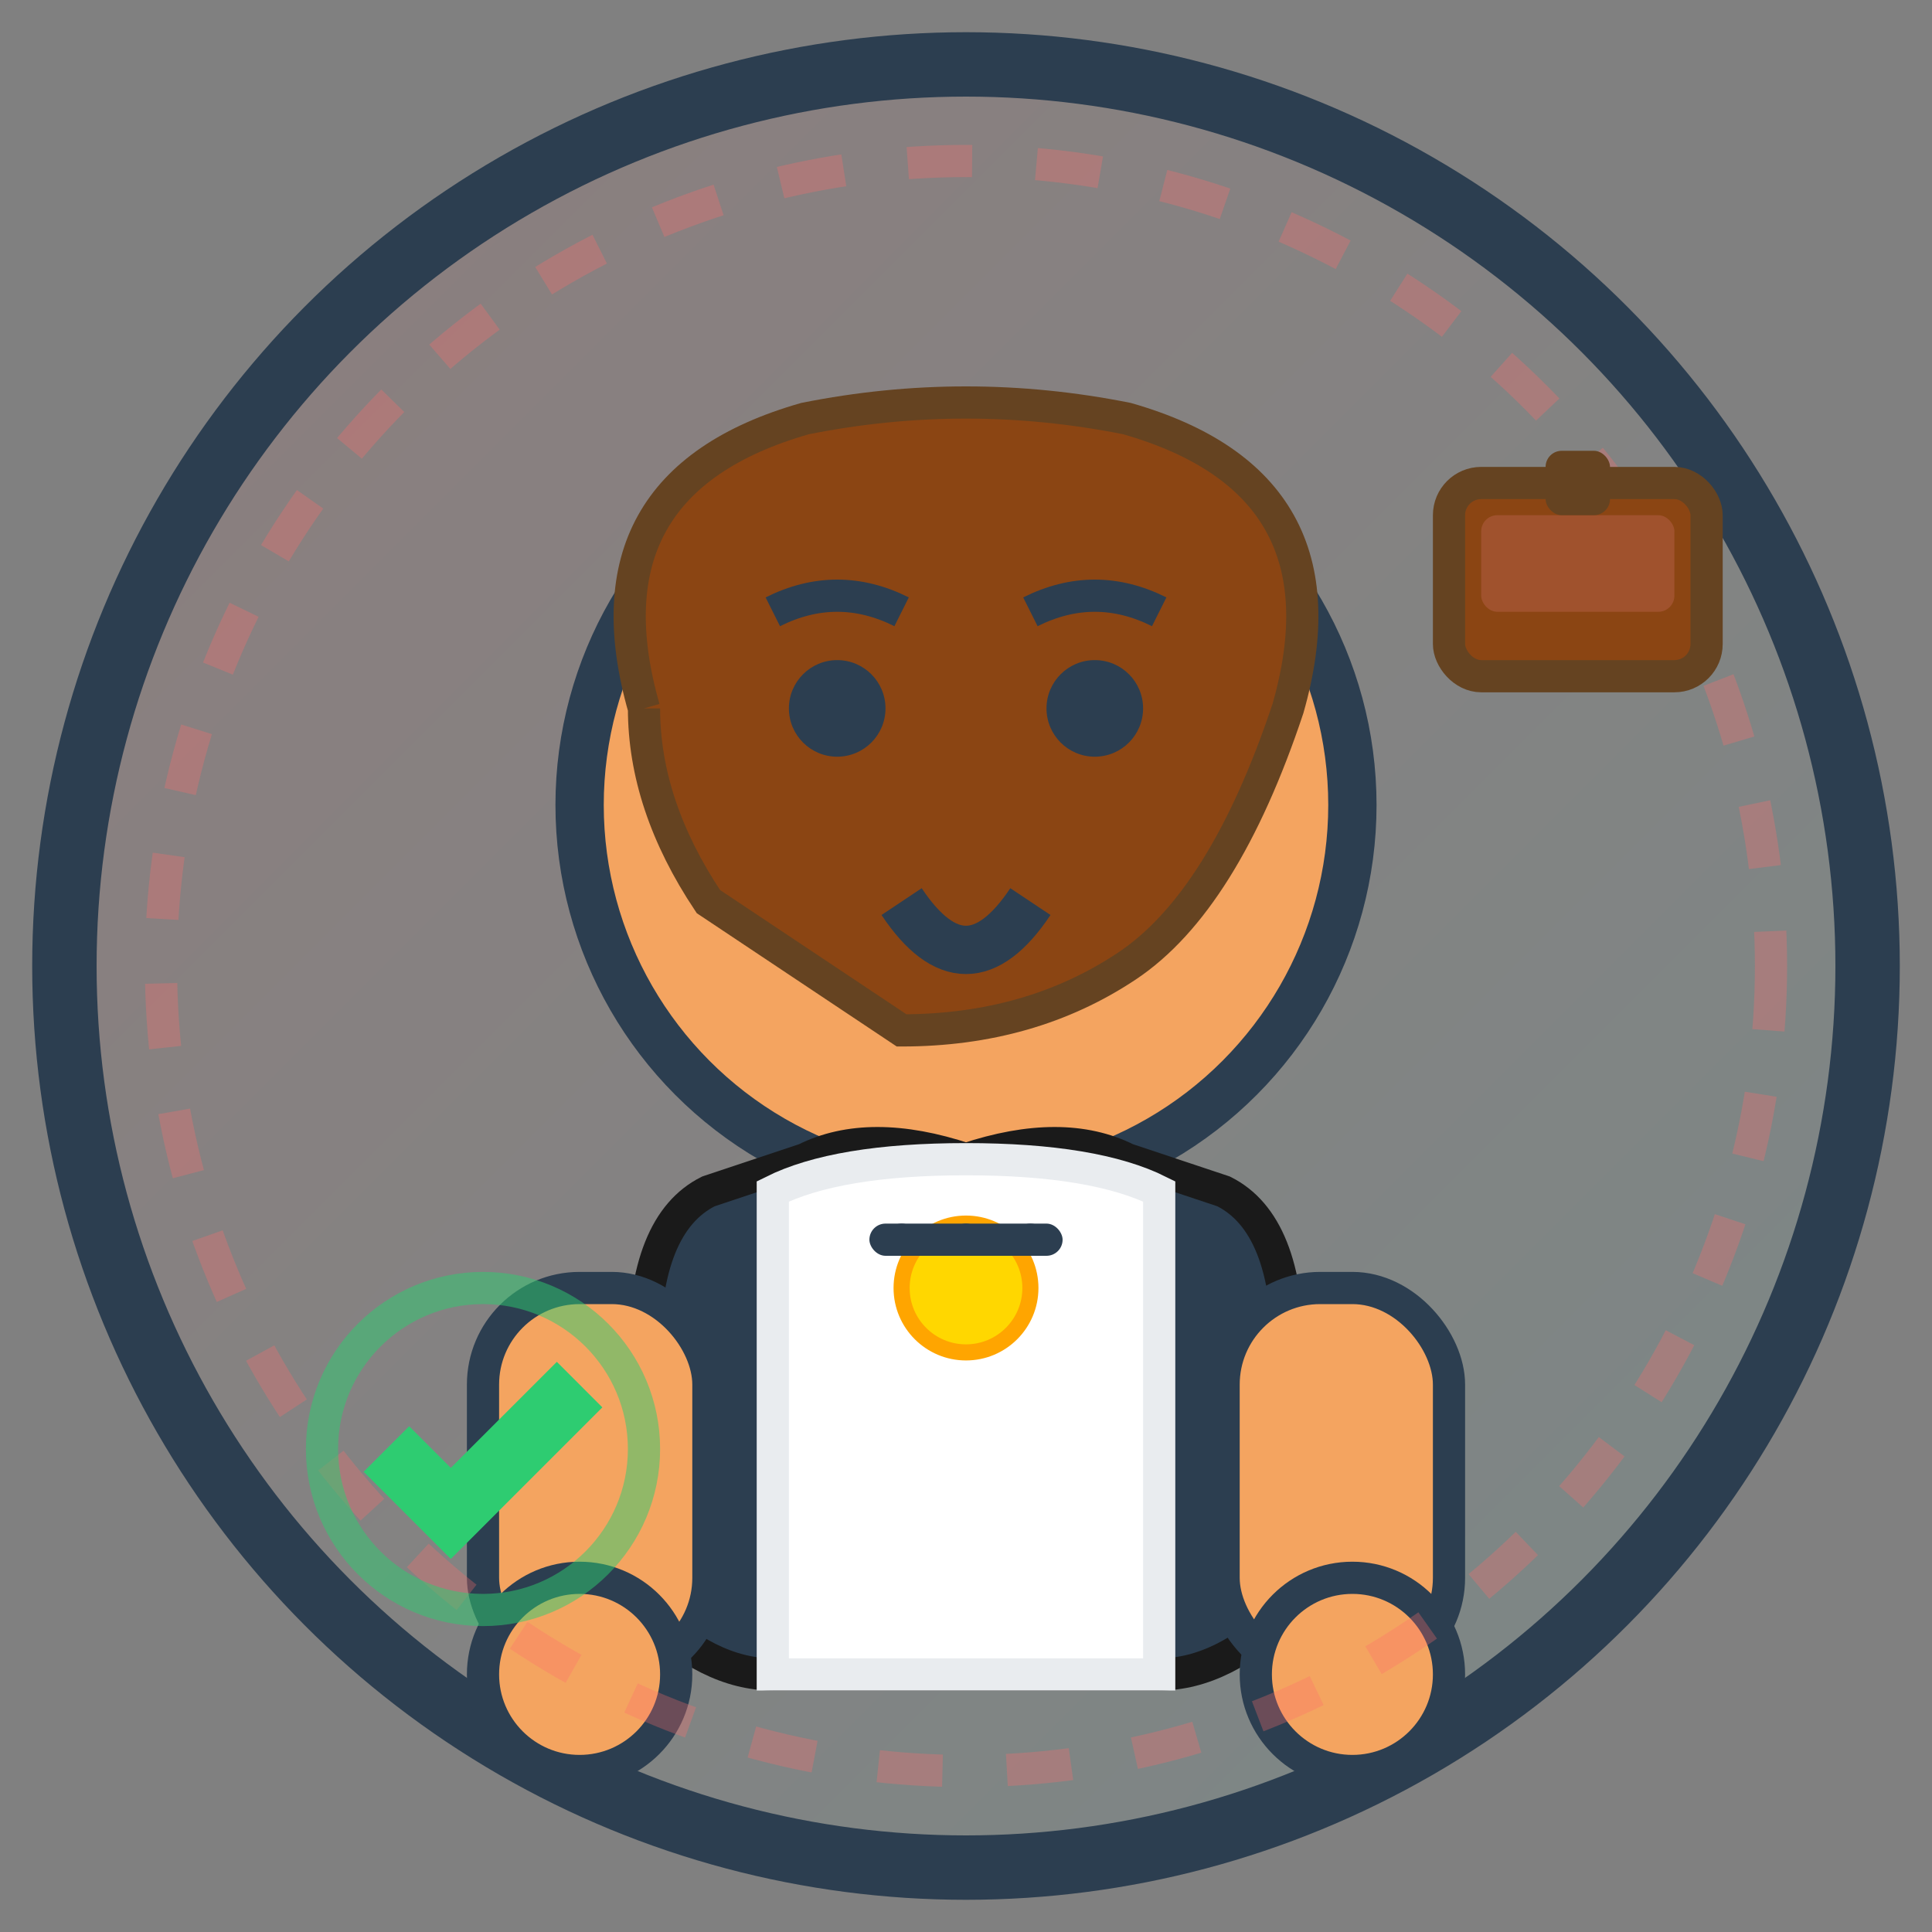 <svg xmlns="http://www.w3.org/2000/svg" viewBox="0 0 60 60" width="60" height="60">
  <rect x="0" y="0" width="60" height="60" fill="#808080" stroke="none"/>
  <defs>
    <linearGradient id="avatar1Gradient" x1="0%" y1="0%" x2="100%" y2="100%">
      <stop offset="0%" style="stop-color:#FF6B6B;stop-opacity:0.1" />
      <stop offset="100%" style="stop-color:#4ECDC4;stop-opacity:0.1" />
    </linearGradient>
  </defs>
  
  <!-- Background circle -->
  <circle cx="30" cy="30" r="28" fill="url(#avatar1Gradient)" stroke="#2C3E50" stroke-width="2"/>
  
  <!-- Sarah Johnson - Professional woman -->
  <g transform="translate(30, 30)">
    <!-- Head -->
    <circle cx="0" cy="-5" r="12" fill="#F4A460" stroke="#2C3E50" stroke-width="1.5"/>
    
    <!-- Hair (shoulder-length, professional) -->
    <path d="M -10 -8 Q -12 -15 -5 -17 Q 0 -18 5 -17 Q 12 -15 10 -8 Q 8 -2 5 0 Q 2 2 -2 2 Q -5 0 -8 -2 Q -10 -5 -10 -8" 
          fill="#8B4513" stroke="#654321" stroke-width="1"/>
    
    <!-- Face -->
    <circle cx="-4" cy="-8" r="1.5" fill="#2C3E50"/>
    <circle cx="4" cy="-8" r="1.5" fill="#2C3E50"/>
    <path d="M -2 -2 Q 0 1 2 -2" fill="none" stroke="#2C3E50" stroke-width="1.5"/>
    
    <!-- Eyebrows -->
    <path d="M -6 -11 Q -4 -12 -2 -11" fill="none" stroke="#2C3E50" stroke-width="1"/>
    <path d="M 2 -11 Q 4 -12 6 -11" fill="none" stroke="#2C3E50" stroke-width="1"/>
    
    <!-- Body (professional blazer) -->
    <path d="M -8 7 Q -10 8 -10 12 L -10 20 Q -8 22 -6 22 L 6 22 Q 8 22 10 20 L 10 12 Q 10 8 8 7 L 5 6 Q 3 5 0 6 Q -3 5 -5 6 Z" 
          fill="#2C3E50" stroke="#1A1A1A" stroke-width="1"/>
    
    <!-- Blouse/shirt -->
    <path d="M -6 7 Q -4 6 0 6 Q 4 6 6 7 L 6 22 L -6 22 Z" fill="#FFFFFF" stroke="#E9ECEF" stroke-width="1"/>
    
    <!-- Necklace -->
    <circle cx="0" cy="10" r="2" fill="#FFD700" stroke="#FFA500" stroke-width="0.5"/>
    
    <!-- Arms -->
    <rect x="-15" y="10" width="7" height="12" rx="3" fill="#F4A460" stroke="#2C3E50" stroke-width="1"/>
    <rect x="8" y="10" width="7" height="12" rx="3" fill="#F4A460" stroke="#2C3E50" stroke-width="1"/>
    
    <!-- Hands -->
    <circle cx="-12" cy="22" r="3" fill="#F4A460" stroke="#2C3E50" stroke-width="1"/>
    <circle cx="12" cy="22" r="3" fill="#F4A460" stroke="#2C3E50" stroke-width="1"/>
    
    <!-- Professional details -->
    <rect x="-3" y="8" width="6" height="1" rx="0.5" fill="#2C3E50"/>
    <circle cx="-2" cy="8.5" r="0.5" fill="#2C3E50"/>
    <circle cx="0" cy="8.5" r="0.5" fill="#2C3E50"/>
    <circle cx="2" cy="8.5" r="0.5" fill="#2C3E50"/>
  </g>
  
  <!-- Confidence aura -->
  <circle cx="30" cy="30" r="25" fill="none" stroke="#FF6B6B" stroke-width="1" opacity="0.3" stroke-dasharray="2,2"/>
  
  <!-- Professional elements -->
  <g transform="translate(45, 15)">
    <!-- Briefcase -->
    <rect x="0" y="0" width="8" height="6" rx="1" fill="#8B4513" stroke="#654321" stroke-width="1"/>
    <rect x="1" y="1" width="6" height="3" rx="0.5" fill="#A0522D"/>
    <rect x="3" y="-1" width="2" height="2" rx="0.5" fill="#654321"/>
  </g>
  
  <!-- Success indicators -->
  <g transform="translate(12, 45)">
    <path d="M 0 0 L 2 2 L 6 -2" fill="none" stroke="#2ECC71" stroke-width="2"/>
    <circle cx="3" cy="0" r="5" fill="none" stroke="#2ECC71" stroke-width="1" opacity="0.5"/>
  </g>
</svg>

